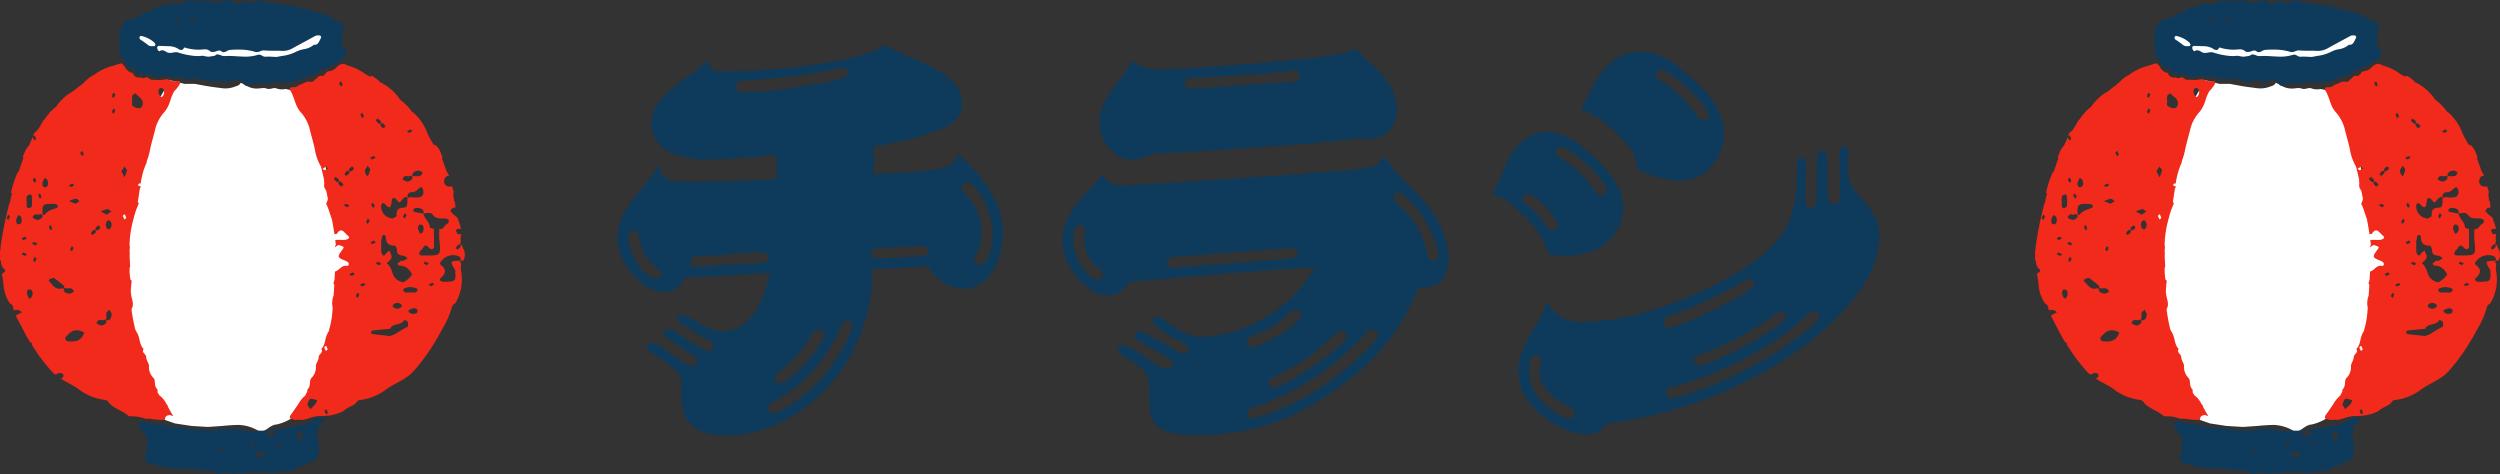 <svg xmlns="http://www.w3.org/2000/svg" width="328" height="62.187"><rect width="100%" height="100%" fill="#333333" stroke="none"/><defs><clipPath id="a"><path data-name="長方形 383" fill="none" d="M0 0h165.557v51.267H0z"/></clipPath><clipPath id="b"><path data-name="長方形 454" fill="none" d="M0 0h61v62.187H0z"/></clipPath></defs><g data-name="グループ 617"><g data-name="グループ 578" transform="translate(81 5.872)" clip-path="url(#a)" fill="#0e3a5b"><path data-name="パス 2698" d="M14.519 3.489C18.8 3.489 31.965 2.533 35.06 0a40.692 40.692 0 004.165 1.969c2.307 1.014 6.022 2.645 6.022 5.684 0 2.7-2.87 3.546-5.009 4.22a43.611 43.611 0 01-6.638 1.464c.056.618.056 1.294.056 1.913 0 .562 0 1.181-.056 1.745 2.307-.169 7.935-.281 9.735-1.013a3 3 0 001.465-1.744c.507.619 1.069 1.181 1.576 1.745 2.307 2.307 4.22 5.233 4.22 8.61 0 3.095-1.52 7.428-5.233 7.428a5.715 5.715 0 01-4.563-2.983c-2.419.169-4.9.281-7.316.393A23.148 23.148 0 0129.77 42.15c-3.489 5.233-9.173 9.116-15.589 9.116-3.264 0-5.8-1.351-5.8-5.008 0-.506.056-.957.056-1.463a2.705 2.705 0 00-.562-1.857 18.631 18.631 0 00-3.433-2.533c-.281-.169-.507-.338-.507-.675a.625.625 0 01.619-.619 3.47 3.47 0 011.744.9c.676.507 2.87 2.139 3.6 2.139a.578.578 0 00.619-.563.936.936 0 00-.562-.788 188.474 188.474 0 00-3.489-2.364.565.565 0 01-.338-.563.614.614 0 01.563-.619 2.265 2.265 0 011.126.507c.732.507 3.377 2.42 4.164 2.42a.676.676 0 00.62-.675c0-.563-.844-.844-1.238-1.069-1.013-.563-1.97-1.238-2.983-1.8-.282-.169-.507-.338-.507-.675A.578.578 0 018.5 35.4a7.08 7.08 0 011.97.957 6.478 6.478 0 003.32 1.238c3.883 0 5.572-4.5 6.191-7.653-3.714.169-7.428.507-11.142.618a3.078 3.078 0 01-2.645 1.914C3.039 32.471 0 28.362 0 25.38c0-2.87 1.97-5.065 3.658-7.091a10.159 10.159 0 001.688-2.476c.675 2.533 2.645 2.139 4.727 2.139q5.4 0 10.8-.338c0-1.012.056-2.082 0-3.151-2.926.281-5.909.562-8.836.562a10.469 10.469 0 01-5.4-1.069 4.267 4.267 0 01-2.195-3.6c0-3.1 3.657-5.346 5.909-6.978a7.316 7.316 0 001.35-1.294c.789 1.633 1.126 1.407 2.814 1.407M1.463 25.38c0 1.913 1.97 5.29 3.658 5.29a.625.625 0 00.619-.619c0-.338-.225-.506-.45-.675-3.263-2.589-1.857-4.952-3.152-4.952-.563 0-.675.507-.675.957m8.892 3.77a16.065 16.065 0 001.631-.112c2.195-.169 4.447-.282 6.641-.394.507 0 1.182-.056 1.182-.732 0-.507-.45-.675-.9-.675-2.251 0-4.5.281-6.7.45-.563 0-1.069.057-1.633.057-.506 0-1.012.113-1.012.732a.712.712 0 00.788.675m6.134-22.9A56 56 0 0025.1 5.29a24.7 24.7 0 004.783-1.013.618.618 0 00.338-.562.7.7 0 00-.732-.676 2 2 0 00-.563.113A81.2 81.2 0 0117.22 4.67c-.619 0-1.688-.056-1.688.789 0 .562.507.787.957.787m12.718 31.008a19.839 19.839 0 01-8.891 9.68.931.931 0 00-.563.732.7.7 0 00.732.675 3.521 3.521 0 001.745-.788 21.987 21.987 0 004.67-3.883c1.069-1.182 3.883-5.346 3.883-6.922a.63.63 0 00-.675-.563c-.563 0-.732.619-.9 1.069m-4 1.238a14.652 14.652 0 01-3.827 4.277c-.338.281-.732.506-.732.957a.684.684 0 00.675.675c1.351 0 5.8-5.065 5.8-6.359a.734.734 0 00-.732-.675c-.675 0-.9.675-1.181 1.126M34.1 28.025c.957 0 5.459-.168 6.191-.338a.712.712 0 00.562-.675c0-.45-.394-.619-.787-.619-1.913 0-3.883.224-5.8.281-.45.056-.957.113-.957.675 0 .451.338.675.788.675m11.086-9.342c0 .507.507.9.789 1.238a6.81 6.81 0 011.8 4.615 6.443 6.443 0 01-.62 2.87 1.423 1.423 0 00-.338.844.676.676 0 00.675.619c1.351 0 1.745-3.039 1.745-4 0-3.433-2.251-6.809-3.433-6.809a.624.624 0 00-.619.618"/><path data-name="パス 2699" d="M65.861 18.459a15.816 15.816 0 001.632-.056c3.1-.169 6.191-.338 9.342-.563 4.952-.394 9.9-.619 14.857-1.069 1.407-.112 7.034-.338 7.935-1.013a9.851 9.851 0 00.956-1.181 23.456 23.456 0 003.264 3.883c2.589 2.532 5.178 5.627 5.178 9.454 0 1.407-.394 2.982-1.745 3.657a5.788 5.788 0 01-2.195.338 27.382 27.382 0 01-9.342 12.212c-5.91 4.67-12.043 7.09-19.641 7.09-1.631 0-3.657 0-5.064-1.013-1.126-.844-1.238-2.026-1.238-3.376v-.958c0-3.04-.394-3.152-3.6-5.121-.281-.169-.506-.338-.506-.675a.65.65 0 01.675-.675c.563 0 4.052 2.363 4.84 2.814a1.779 1.779 0 00.957.338.684.684 0 00.675-.675c0-.394-.281-.619-.619-.788-1.294-.788-2.645-1.52-3.939-2.307a.644.644 0 01.224-1.238 37.438 37.438 0 014.84 2.589 2.246 2.246 0 001.012.394.564.564 0 00.563-.563c0-.562-1.126-1.012-1.576-1.294-.619-.338-3.1-1.745-3.1-2.42a.6.6 0 01.563-.562c.506 0 .957.45 1.294.732 1.351.9 2.87 1.913 4.559 1.913a17.692 17.692 0 0010.411-4 16 16 0 004.39-5.121c-8.1.394-16.151 1.294-24.2 1.857-.675.844-1.576 1.857-2.758 1.857-3.095 0-6.134-4.108-6.134-7.035 0-2.757 1.575-4.839 3.433-6.752a17.453 17.453 0 001.857-2.195 2.466 2.466 0 002.194 1.52m-6.015 7.317c0 2.364 2.026 5.064 3.207 5.064a.651.651 0 00.673-.674c0-.394-.394-.618-.676-.9a4.751 4.751 0 01-1.8-3.715 2.767 2.767 0 01.056-.675c0-.169.056-.338.056-.563a.684.684 0 00-.675-.675c-.9 0-.844 1.463-.844 2.139M70.701 3.264c2.533 0 16.207-1.013 18.8-1.351a49.112 49.112 0 006.247-.9 4.018 4.018 0 00.957-.618 44.05 44.05 0 001.631 1.575c1.97 1.689 3.939 3.771 3.939 6.528a3.777 3.777 0 01-3.6 3.939 4.683 4.683 0 01-1.237-.169C91.754 13 86.014 13.28 80.33 13.731c-3.32.224-6.7.394-10.017.562a7.024 7.024 0 01-2.814.788c-2.363 0-4.276-2.644-4.276-4.839 0-2.307 1.52-4.165 2.87-5.909a20.076 20.076 0 001.463-2.308 5.02 5.02 0 003.145 1.239m2.139 25.943c1.351 0 10.861-.789 12.774-.957 1.407-.169 3.6 0 3.6-.9a.664.664 0 00-.732-.675c-.732 0-1.463.113-2.195.169-3.714.281-7.428.506-11.086.844-1.069.113-3.1-.056-3.1.845a.665.665 0 00.732.675M75.32 5.74c1.181 0 2.364-.113 3.546-.225 2.926-.169 5.909-.394 8.835-.619.619 0 1.857.113 1.857-.788a.757.757 0 00-.789-.732 2.108 2.108 0 00-.618.056c-4 .507-8.048.675-12.1.9-.563 0-1.632-.113-1.632.732 0 .506.507.675.9.675m12.943 29.376a12.278 12.278 0 01-4.727 2.983c-.45.169-.957.338-.957.844a.745.745 0 00.732.732c1.238 0 6.416-2.983 6.416-4.277a.676.676 0 00-.675-.619 1.267 1.267 0 00-.788.338m10.073 2.589a34.491 34.491 0 01-14.969 9.9c-.395.112-.732.338-.732.732a.7.7 0 00.732.675 17.069 17.069 0 003.826-1.3 31.559 31.559 0 007.372-4.389c.9-.732 5.233-4.333 5.233-5.29a.734.734 0 00-.732-.675 1 1 0 00-.732.338m-4.221.281a25.584 25.584 0 01-7.822 5.515c-.393.169-.844.338-.844.845a.676.676 0 00.619.675c1.407 0 9.624-5.572 9.624-6.753a.786.786 0 00-.732-.732 1.263 1.263 0 00-.845.45m8.159-17.213c1.913 1.8 3.489 3.771 3.883 6.416.113.506.224 1.126.844 1.126a.651.651 0 00.675-.676c0-3.095-4.052-8.216-5.178-8.216-.281 0-.675.225-.675.563a1.138 1.138 0 00.45.788"/><path data-name="パス 2700" d="M116.481 15.926c.9-2.251 2.813-4.5 5.459-4.5 2.588 0 5.009 2.082 6.753 3.827 1.576 1.632 3.264 3.658 3.264 6.078a6.229 6.229 0 01-3.377 5.458 9.746 9.746 0 01-4.39.9 12.47 12.47 0 01-2.023-.228 10.563 10.563 0 00-3.095-4.841c-1.182-1.125-2.589-2.813-4.39-2.926a19.3 19.3 0 001.8-3.771m10.129 20.428a30.612 30.612 0 009.285-1.575c5.234-1.632 13-5.065 16.489-9.342 2.195-2.644 2.364-6.19 2.364-9.454 0-.507-.056-1.181.619-1.181.394 0 .562.338.562.675v1.127c0 .957-.056 1.97-.056 2.926 0 .618-.169 1.857.732 1.857.563 0 .675-.507.675-.957.056-1.857.113-3.771.113-5.627v-.113c0-.45.169-.788.675-.788.563 0 .619.507.619.957.056 1.52.056 3.039.113 4.558 0 .676-.056 1.463.844 1.463.675 0 .788-.675.788-1.181 0-1.8-.113-3.6-.113-5.459 0-.394.056-.844.619-.844.507 0 .563.45.563.844s-.056.788-.056 1.182c0 1.97.056 2.87 1.463 4.39 1.464 1.632 2.646 2.87 2.646 5.29 0 7.147-8.217 13.675-13.787 17.052a55.1 55.1 0 01-16.264 6.528c-1.913.45-3.826.732-5.74 1.069a3.2 3.2 0 01-2.42 1.407c-2.588 0-5.628-1.857-7.316-3.714a6.609 6.609 0 01-1.8-4.615c0-2.307 1.182-4.22 2.364-6.134a12.771 12.771 0 001.407-3.095 4.5 4.5 0 004.614 2.757m-7.372-15.42a10.925 10.925 0 012.589 2.757c.225.338.451.62.845.62a.676.676 0 00.675-.62c0-1.013-2.927-4.108-3.939-4.108a.676.676 0 00-.675.619c0 .338.281.507.506.732m.394 22a5.584 5.584 0 002.139 4.276c.732.675 2.139 1.8 3.152 1.8a.684.684 0 00.675-.675.909.909 0 00-.675-.844c-1.913-.9-3.939-2.419-3.939-4.671a4.379 4.379 0 01.113-.9 1.975 1.975 0 00.113-.563.636.636 0 00-.675-.618c-.957 0-.9 1.52-.9 2.195m3.939-28.195a14.421 14.421 0 014.727 4.5c.169.225.338.506.732.506a.734.734 0 00.732-.675c0-1.294-4.727-5.627-5.965-5.627a.64.64 0 00-.675.62c0 .338.226.506.45.675M134.211.9c2.814 0 5.289 2.082 7.2 3.883 1.97 1.857 3.771 3.939 3.771 6.753 0 3.32-2.364 6.3-5.8 6.3a12.25 12.25 0 01-5.621-1.575 4.682 4.682 0 00-1.632-3.546c-1.633-1.745-3.32-3.433-5.684-4.108 1.52-3.376 3.433-7.709 7.766-7.709m2.082 3.1a.566.566 0 00.338.563 15.108 15.108 0 015.008 4.783 1.024 1.024 0 00.844.563.7.7 0 00.675-.731c0-1.182-5.008-5.853-6.191-5.853a.684.684 0 00-.675.675m1.689 33.144c1.351 0 11.143-4.671 11.143-5.684a.7.7 0 00-.676-.732 1.414 1.414 0 00-.787.338 51.614 51.614 0 01-9.624 4.5c-.394.169-.844.338-.844.844a.725.725 0 00.788.732m.226 9.229a19.05 19.05 0 004.221-1.238 52.292 52.292 0 009.4-4.67c.9-.563 5.852-3.883 5.852-4.727a.745.745 0 00-.732-.732 1.116 1.116 0 00-.732.338 29.73 29.73 0 01-5.852 4.446 46.594 46.594 0 01-11.65 5.064c-.506.113-1.182.226-1.182.844a.685.685 0 00.676.675m3.714-4.277c1.576 0 11.368-5.177 11.368-6.415a.676.676 0 00-.675-.619c-.338 0-.62.281-.9.45a37.63 37.63 0 01-9.735 5.177c-.338.113-.788.281-.788.732a.737.737 0 00.732.675"/></g></g><g data-name="グループ 798"><g data-name="グループ 722" transform="translate(267)" clip-path="url(#b)"><path data-name="パス 3380" d="M24.207 11.006h1.369s.653.123 1.305.243 1.436.22 2.088.3a3.484 3.484 0 001.893-.2c1.169-.312.176-.811 1.459-.1s2.023.135 2.6.356.91-.2 1.4.012a2.129 2.129 0 001.138.055l2.257.467 3.079 8.008-.247.776 1.236 6.519L46.2 29.9l.457 4.438-1.715 2.126-1.158 8.34-2.172 5.009-2.652 4.563a6.511 6.511 0 01-2.64 1.311c-1.081.065-1.533 1.238-2.449.815a5.486 5.486 0 00-2.5-.75c-.963 0-2.2.131-2.2.131l-1.893.131-2.154-.131-2.154-.326-1.327-.459-2.911-2.1-3.087-9.195-.5-11.831.98-6.057 2.927-9.118 1.99-4.093 1.287-2.179z" fill="#fff"/><path data-name="パス 3381" d="M60.543 35.873a2.763 2.763 0 01-.027-1.246c-.033-.042-.065-.087-.1-.129a.3.3 0 010-.293c.052-.052.2-.012.3-.013l.043.052a1.677 1.677 0 00.235-.846 1.56 1.56 0 00-.184-.733 3.532 3.532 0 01-.231-.527.245.245 0 01-.169-.038c-.052-.052-.012-.2-.013-.3.025-.019.052-.043.079-.067a2.5 2.5 0 01.008-.9c.007-.037.011-.074.016-.112a2.351 2.351 0 01-.408-.021c-.114-.018-.212-.279-.267-.444-.015-.046.147-.216.233-.22.139-.007.279-.011.419-.013a3.7 3.7 0 00-.156-.587c-.1-.29-.209-.58-.3-.876a6.061 6.061 0 01-.941-.86c.112-.156.2-.4.328-.429a2.139 2.139 0 01.339-.036c0-.066-.006-.133-.006-.2a1.788 1.788 0 00-.176-.777q-.064-.429-.111-.86c.083-.033.1-.177.073-.261a9.05 9.05 0 01-.2-.664c-.111 0-.223.01-.334 0a.668.668 0 01-.7-.858c.075-.327.247-.569.619-.539a3.509 3.509 0 00-.189-.389.532.532 0 00-.093-.113l-.641-1.788a.455.455 0 00.018-.323c-.059-.119-.112-.246-.164-.37a2.486 2.486 0 00-.6-.971.428.428 0 00-.174-.081c-.019-.006-.039-.011-.057-.018l-.117-.045a15.418 15.418 0 01-.8-1.445 6.686 6.686 0 00-1.835-2.743.338.338 0 00-.172-.072 6.457 6.457 0 00-1.576-1.625 6.684 6.684 0 00-2.442-2.213.274.274 0 00-.118-.03l-.068-.065a4.558 4.558 0 00-.981-.777.353.353 0 00-.166-.049.2.2 0 00-.187.124 2.844 2.844 0 00-.377-.243.369.369 0 00-.138-.046 6.806 6.806 0 00-2.448-1.206 1.433 1.433 0 00-.354-.172.812.812 0 00-.438-.005 1.274 1.274 0 00-.58.385.955.955 0 00-.1.087 1.351 1.351 0 01-.651.4 3.2 3.2 0 00-.61.159.837.837 0 00-.1.181c-.033.029-.064.061-.094.088a2.325 2.325 0 00-.277.274 1.663 1.663 0 00-.32-.04.491.491 0 00-.459.312.951.951 0 00-.356.283c-.108.133-.16.186-.338.185-.082 0-.164-.006-.246-.009h-.1c-.094 0-.188 0-.282-.008a.448.448 0 00-.114.06l-.014.019a2.024 2.024 0 00-.125.041 4.654 4.654 0 00-.588.281.492.492 0 00-.152.022.247.247 0 00-.161.142 1.255 1.255 0 01-.774.172.263.263 0 00-.307.2c-.086.035-.067.083-.009.165l.014.021a.225.225 0 00.054.082c.548.854.589 1.93 1.294 2.746a5.325 5.325 0 011.2 2.142c.222.954.523 1.89.719 2.851a6.368 6.368 0 00.78 2.179c.163.594.3 1.2.426 1.8-.021.125.037.317.014.413a1.713 1.713 0 00.01.527 2.561 2.561 0 00.257.46l.052.261.162.8a2.174 2.174 0 01-.232.623c.332.654.493 1.369.757 2.039.063.338.124.676.182 1.015.053.313.1.628.149.942l.3-.012c.63-1 .985-.155 1.437.2.25.2.265.328-.043.482a.782.782 0 01-.3.089c-.429.02-.865-.014-1.287.017.028.223.056.446.08.669a.3.3 0 00-.107.279c.114-.084.228-.165.34-.245s.424.028.617.113c.293.129.163.238-.02.491-.686.949-.654.979.515 1.457a.938.938 0 01.267.183c.169.155.074.5-.15.452-.73-.155-1.015.626-1.577.735l-.049 1a2.654 2.654 0 01-.131.45.273.273 0 00.092.274q-.04.709-.087 1.418a2.775 2.775 0 00-.122 1.616l-.04.486a11.108 11.108 0 01-.423 2.366.212.212 0 000 .116c-.074.132-.149.263-.221.4-.348.649-.247 1.477-.817 2.04.317.483-.319.671-.329 1.024-.013.459-.36.854-.377 1.184a1.984 1.984 0 01-.568 1.578c-.349.333-.047 1.046-.5 1.48a.428.428 0 00-.055.33 4.21 4.21 0 00-.28.518 3.942 3.942 0 00-.95 1.194.15.15 0 00-.018.019l-.034.048-.022.029a.229.229 0 00-.025.038l-.689.99c-.123.177-.308.366-.27.6a.361.361 0 00.015.056 2.524 2.524 0 00.746.229 7.533 7.533 0 01.908-.018 5.622 5.622 0 00.833-.209 5.281 5.281 0 011.028-.266c.417-.047.829 0 1.25-.062a5.6 5.6 0 002.137-.562 6.554 6.554 0 01.915-.6c.232-.1.448-.23.666-.352a2.462 2.462 0 00.325-.374.58.58 0 01.428-.183 6.939 6.939 0 003.163-1.233c1.245-.967 2.849-1.4 3.891-2.643a23.163 23.163 0 001.554-1.942 29.458 29.458 0 002.092-3.418 11.45 11.45 0 001.31-2.966c.058-.335.361-.36.509-.594a6.12 6.12 0 00.74-3.8m-17.981-13.55c-.057.013-.151-.139-.229-.216a2.16 2.16 0 01.465-.219c.057-.013.152.139.229.216a2.17 2.17 0 01-.465.219m-1.154 30.641a4.567 4.567 0 01-.463.477l-.235.236-.4-.6c.116-.231.192-.642.41-.741s.59.1.893.162a2.172 2.172 0 01-.2.467m1.354-7.619a2.17 2.17 0 01.219.465c.013.057-.139.152-.216.229a2.143 2.143 0 01-.219-.465c-.013-.057.139-.152.216-.229m.032 9.02a2.171 2.171 0 01-.219-.465c-.013-.057.139-.152.216-.229a2.159 2.159 0 01.219.465c.013.057-.139.152-.216.229m3.007-32.235c.136-.107.343-.335.4-.3.419.243.134.442-.093.6a.3.3 0 01-.293 0c-.052-.051-.012-.195-.012-.3m-1.081-11.482a2.193 2.193 0 01.219.465c.013.057-.139.152-.216.229l-.248-.446.246-.248m-.6 13.176a2.536 2.536 0 01-.336-.394c.08-.081.193-.229.219-.215a1.4 1.4 0 01.41.314.208.208 0 01-.293.295m.914.4c-.243.418-.442.134-.6-.093a.3.3 0 010-.293c.051-.052.2-.012.3-.012.107.136.335.343.3.4m.541 2.967l-.448-.245c.076-.077.17-.23.227-.218a2.165 2.165 0 01.467.215l-.246.248m.222-4.455a2.512 2.512 0 01-.394.336c-.081-.08-.229-.193-.215-.219a1.393 1.393 0 01.314-.41.208.208 0 01.295.293m.284 13.443c-.057.013-.151-.139-.229-.216l.446-.248.248.246a2.16 2.16 0 01-.465.219m1.43-21.383l.248.446-.246.248a2.159 2.159 0 01-.218-.465c-.013-.057.139-.152.216-.229m-.607 24.285l-.248-.246.245-.448c.077.076.23.17.218.227a2.182 2.182 0 01-.215.467m.569-1.52c-.057.013-.152-.139-.229-.216a2.158 2.158 0 01.465-.218c.057-.013.151.139.229.216a2.159 2.159 0 01-.465.219m.783-8.2c-.078-.077-.23-.17-.218-.227a2.172 2.172 0 01.215-.466l.248.246-.245.448m-.022-6.244a.825.825 0 01-.319-.909l.314-.478c.116.175.342.362.325.522a3.529 3.529 0 01-.32.865m11.87 8.986a.208.208 0 01.294.293 2.5 2.5 0 01-.394.336c-.081-.08-.228-.193-.215-.219a1.4 1.4 0 01.314-.41m-4.893-4.15c-.293-.079-.6-.111-.892-.188-.053-.014-.076-.143-.113-.219.075-.3.637-.386 1.114-.151a.467.467 0 01.209.232c.123.317.011.414-.318.326m-.124-2.1a4.192 4.192 0 01-1.007.021c-.168-.162-.719.339-.614-.323a.6.6 0 01.473-.349c.508.04.767-.281 1.1-.557.272-.225.472.013.5.47a.643.643 0 01-.448.739m-2.952 10.86c-.841-.52-.6-1.684-1.409-2.178.222-.254.563-.479.633-.77.062-.264-.171-.6-.273-.9a2.2 2.2 0 00-.478.413c-.2.3-.337.322-.5 0a.8.8 0 01-.1-.3c-.014-.345-.007-.691-.009-1.286.015-.082.06-.41.14-.729.019-.076.172-.188.23-.171.1.029.24.149.239.229-.015.823.357 1.21 1.194 1.2.092 0 .269.358.267.548-.007.62.342.732.857.76.188.01.367.213.549.328a4.98 4.98 0 01-.55.341c-.094.044-.251-.033-.337.018a3.513 3.513 0 00-.461.377c.082.081.162.232.245.233a1.691 1.691 0 011.424.74c.107.148.29.421.247.47a3.861 3.861 0 01-.991.918c-.259.138-.6-.04-.917-.238m.537 3.512a.759.759 0 01-1.146-.009c.005-.079-.019-.18.021-.233a.749.749 0 011.141.012.26.26 0 01-.015.23m-2.676-5.671c-.077.077-.17.23-.227.218a2.173 2.173 0 01-.467-.215l.246-.248.448.245m2.853-6.154l.245-.448c.078.077.23.17.218.227a2.149 2.149 0 01-.215.467l-.248-.246m1.274-5.62a.834.834 0 011.09-.32c.091.028.231.195.219.213-.1.149-.209.37-.349.4a4.2 4.2 0 01-.965.008.618.618 0 010-.3m-.274-5.832l.248.246a2.159 2.159 0 01-.465.218c-.057.013-.152-.139-.229-.216l.446-.248m-.381 6.159c.221.068.73-.338.631.3-.022.146-.288.269-.461.368-.082.046-.211.009-.319.009-.176-.1-.511-.216-.5-.282a.475.475 0 01.65-.4m-2.1 3.371c.062-.746.43-.6.762-.165.206.272.311.3.494.038a1.428 1.428 0 01.48-.469c.318-.157.386-.019.35.328-.045.435.082 1.006-.524 1.024-.782.024-.935.386-.9 1.054.007.112-.319.242-.492.364a1.6 1.6 0 01-1.537-1.745c.08-.284.322-.339.464-.179.479.539.818.735.9-.25m-1.124-10.311c.107.136.335.343.3.4-.243.418-.441.134-.6-.094a.3.3 0 010-.293c.051-.052.2-.012.3-.013m-.729-.615a1.405 1.405 0 01.41.314.208.208 0 01-.293.295 2.512 2.512 0 01-.336-.394c.08-.081.193-.229.219-.215m-.487 4.912c.057-.013.152.139.229.216a2.16 2.16 0 01-.465.219c-.057.013-.152-.139-.229-.216a2.158 2.158 0 01.465-.218m.151 6.561l-.246.247a2.177 2.177 0 01-.219-.465c-.013-.057.139-.151.216-.229l.248.446m-.131 4.51l.247.246a2.158 2.158 0 01-.465.218c-.057.013-.151-.139-.229-.216l.446-.248m4.433 11.323c-1.062.447-1.957 1.437-2.766 1.158-.955-.1-1.391-.138-1.823-.205a.332.332 0 01-.224-.229.328.328 0 01.222-.231c.759-.087 1.521-.15 2.282-.221.352-.825 1.516-.374 1.874-1.191.152.091.388.15.436.279.072.2.082.6 0 .64m1.27-1.969c-.1.376-.864.37-1.123.024-.04-.054-.046-.209-.018-.225.181-.1.375-.169.559-.246.345-.032.685.056.582.447m0-2.762c-.225.371-.6.189-.915.236-.315-.045-.689.14-.917-.23a.249.249 0 010-.23 1.824 1.824 0 011.831-.007.248.248 0 010 .23m.545-8.659c.375.1.37.864.023 1.124-.053.04-.209.046-.224.018-.1-.181-.169-.375-.246-.559-.032-.345.056-.685.447-.582m.709 5.316l-.448-.245c.077-.078.17-.23.227-.218a2.158 2.158 0 01.467.215l-.246.248m.484 2.743c-.057.013-.152-.139-.229-.216a2.161 2.161 0 01.465-.219c.057-.013.151.14.229.216a2.167 2.167 0 01-.465.219m-.56-4.031a5.226 5.226 0 01-.692-.008c-.093-.013-.253-.159-.241-.209.042-.173.106-.417.235-.477.313-.147.385-.98.968-.384.253.259.482.433.73.027.051-.084.006-.226.006-.342q0-1.04-.007-2.08c-.184-.067-.525-.129-.527-.2-.026-.756-.758-1.171-.868-1.873.417.081.935-.23 1.247.218.4.569.947.459 1.495.476.2.006.5.07.568.2.2.378-.239.492-.418.7-.206.235-.381.584-.8.48 0 .462-.034.928.012 1.386.21 2.088.219 2.087-1.7 2.09m3.465 1.391c.09.191.235.357.321.549.042.1 0 .225.01.338.09.992-.076 1.176-1.07 1.166a2.036 2.036 0 01-.671-.012c-.282-.1-.346-.327-.186-.464.6-.516.841-1.062.115-1.647-.258-.208-.263-.284-.084-.5a1.949 1.949 0 012.341-.723.454.454 0 01.234.239c.132.334 0 .342-.332.361-.958.053-.961.094-.677.691" fill="#f12a1b"/><path data-name="パス 3382" d="M23.082 11.732a.746.746 0 00.088-.095.355.355 0 00.046-.084 2.142 2.142 0 00.371-.535.314.314 0 00.017-.278.234.234 0 00-.32-.092l-.013.007h-.032a1.688 1.688 0 01-.909-.136 4.64 4.64 0 00-.363-.106.17.17 0 00-.058-.041.41.41 0 01-.141.039c-.255.022-.51.074-.764.088s-.512-.031-.768-.025a1.294 1.294 0 01-.495-.045 1.493 1.493 0 01-.321-.238l-.045-.013-.017-.024a.2.2 0 00-.025-.011c-.16-.051-.472.207-.758.074a.569.569 0 01-.125-.078.769.769 0 01-.379.036.852.852 0 01-.646-.6 1.2 1.2 0 01-.706-.344c-.016-.016-.029-.033-.045-.05a.8.8 0 01-.228-.3 1.894 1.894 0 00-.51-.576c-.156.032-.31.072-.463.116a6.1 6.1 0 00-.618.22l-.052.011a.242.242 0 00-.056.007 6.822 6.822 0 00-2.48 1.216.375.375 0 00-.138.046 4.563 4.563 0 00-.979.775c-.112.107-.227.218-.345.321a.4.4 0 00-.046.046q-.578.41-1.118.871a6.635 6.635 0 00-2.3 2.092q-.151.107-.294.222A7.6 7.6 0 006 15.439a1.577 1.577 0 01-.352.4c-.174.324-.336.654-.539.961a3.562 3.562 0 01-.611.662c-.021.02-.034.019-.041.013l-.035.089a1.015 1.015 0 01-.018.124 1.373 1.373 0 01-.1.267l.212-.214a2.162 2.162 0 01.219.465c.013.057-.139.151-.216.229l-.238-.427-.481 1.1a2.484 2.484 0 00-.6.971c-.052.123-.1.25-.164.369a.467.467 0 00.02.331v.005q-.313.858-.6 1.724a.64.64 0 00-.183.184 14.3 14.3 0 00-.8 2.446c-.032.091-.006.251.1.266l-.24.908c.032.038.063.078.093.107-.047.024-.094.05-.141.076a45.529 45.529 0 00-1.139 5.423c-.045.334-.093.674-.118 1.015L0 32.981v1.057a.774.774 0 01.081.187l.041.021v.161a1.248 1.248 0 00.377.845c.415.334.012.469-.249.664.055.379.121.757.189 1.131a5.19 5.19 0 00.761 2.622c.147.234.45.259.509.594a4.061 4.061 0 00.114.475.573.573 0 01.177-.077 1.314 1.314 0 01.619.1c.094.03.161.149.24.228l-.778.4-.023-.015c.28.634.654 1.231.957 1.851a18.369 18.369 0 00.969 1.714l.048-.013c.057-.013.152.139.229.216l-.109.061c.312.485.635.963.955 1.44a23.231 23.231 0 001.554 1.942 4.544 4.544 0 00.58.571c.159-.078.325-.141.483-.208.344-.032.684.056.581.447a.413.413 0 01-.359.268c.853.539 1.8.942 2.6 1.565a6.941 6.941 0 003.163 1.233.581.581 0 01.428.183c.636.913 1.759 1.143 2.571 1.807a.724.724 0 00.558.169 4.9 4.9 0 011.808.328h.148l.105-.007.059-.006h.019l.1-.017a12.377 12.377 0 002.13.183c0-.445.208-.621.677-.65l.421.156q-.373-.629-.715-1.275a.157.157 0 00-.041-.145 3.141 3.141 0 01-.118-.16l-.019-.035a.188.188 0 00-.039-.051 2.91 2.91 0 00-.894-1.074q-.126-.2-.241-.415c.018-.17.029-.332-.047-.4-.456-.434-.154-1.147-.5-1.48a1.985 1.985 0 01-.568-1.577c-.017-.331-.364-.726-.377-1.185-.01-.353-.646-.541-.329-1.024-.57-.564-.469-1.391-.817-2.04-.087-.162-.18-.322-.269-.482a21.736 21.736 0 01-.46-2.354c-.016-.119-.029-.238-.043-.357.435-.721-.066-1.416-.072-2.124a.116.116 0 00-.029-.08 12.569 12.569 0 01.111-1.367.283.283 0 00-.162-.307 8.074 8.074 0 01-.095-1.577.25.25 0 00.064-.188c-.025-.464-.05-.928-.066-1.393a1.7 1.7 0 00-.007-.533v-.085c0-.223.094-.522 0-.679v-.163a13.2 13.2 0 01.369-2.764c.095-.391.2-.78.305-1.168a9.857 9.857 0 01.535-1.412 4.042 4.042 0 01-.129-.275c.105-.548.182-1.1.262-1.653a1.5 1.5 0 00.105-.213.4.4 0 00.02-.09 3.14 3.14 0 01-.4-.2l.246-.248.149.082v-.08a9.583 9.583 0 01.761-2.675.255.255 0 00.019-.185 8.05 8.05 0 00.44-1.525c.2-.962.5-1.9.719-2.851a5.33 5.33 0 011.2-2.142 4.031 4.031 0 00.709-1.374.19.19 0 00.062-.136c0-.022 0-.044.007-.065a5.4 5.4 0 01.5-1.146c.016-.019.031-.038.048-.056s.06-.059.092-.087a.136.136 0 00.053-.041l.016-.023m-22 17.121c-.078-.077-.23-.17-.218-.227a2.147 2.147 0 01.215-.466l.247.246-.245.448m9.68-9.054a2.185 2.185 0 01.219.465c.013.057-.139.152-.216.229l-.248-.446.246-.248m-.323 6.592l-.525.349-.863-.344a3.5 3.5 0 01.863-.326c.161-.018.349.206.525.321m-.8 6.128a2.182 2.182 0 01-.215.467l-.247-.246.245-.448c.078.077.23.17.218.227m-.156-8.451l.248.246a2.177 2.177 0 01-.465.219c-.057.013-.152-.139-.229-.216l.446-.248m-3.914-.1c.076-.185.146-.38.242-.561.015-.028.171-.024.224.016.349.257.36 1.022-.015 1.124-.39.106-.481-.234-.452-.579m-.343 1.408a2.151 2.151 0 01.219.465c.013.057-.139.152-.216.229a2.159 2.159 0 01-.218-.465c-.013-.057.139-.151.216-.229m-.7-2.079a2.179 2.179 0 01.219.465c.013.057-.139.151-.216.229l-.248-.446.246-.248m-1.015 2.467c.048-.13.275-.215.439-.267.049-.016.22.14.225.224a8.426 8.426 0 01-.005 1.351c-.011.107-.274.21-.437.262-.049.016-.211-.136-.225-.226a4.5 4.5 0 01-.013-.675 2 2 0 01.017-.669m-.943 3.645c-.39.106-.481-.234-.452-.579.076-.184.146-.38.242-.561.015-.029.171-.024.225.016.349.257.36 1.022-.015 1.124m.714 1.647c.057-.013.151.139.229.216l-.446.248-.247-.246a2.16 2.16 0 01.465-.219m.008 2.517a2.17 2.17 0 01-.466-.215l.246-.248.448.245c-.077.078-.17.23-.227.218m.716 5.546c-.053.04-.209.046-.224.018-.1-.181-.169-.376-.246-.56-.032-.344.056-.685.447-.582.376.1.37.864.023 1.124m.554-4.727c-.077-.077-.23-.17-.218-.227a2.165 2.165 0 01.215-.467l.248.246-.245.448m.092-2.182l-.448-.245c.077-.078.17-.23.227-.218a2.172 2.172 0 01.466.215l-.246.247m.907-3.746c-.022.145-.288.269-.461.368-.082.046-.211.008-.319.009-.176-.1-.511-.216-.5-.282a.475.475 0 01.65-.4c.221.068.73-.338.631.3m.323-.341c-.177.228-.316.019-.323-.308-.02-.908.1-1.058 1.168-1.063a3.982 3.982 0 01.609.038c.089.018.18.133.227.226a.233.233 0 01-.058.221c-.553.267-1.191.328-1.623.886m.96 1.87c.013.057-.139.151-.216.229a2.185 2.185 0 01-.219-.465c-.013-.057.139-.152.216-.229a2.187 2.187 0 01.219.465m1.2 7.859c-.875.22-1.159-.57-1.664-.976-.019-.015.061-.154.1-.236.206-.059.484-.231.6-.155a11.3 11.3 0 011.3 1.027.326.326 0 010 .323c-.058.058-.223-.009-.331.018m.35.316c-.123-.317-.007-.429.316-.322a2 2 0 01.64.014c.149.052.246.253.366.388a1.76 1.76 0 01-.53.276 1.3 1.3 0 01-.586-.126.425.425 0 01-.21-.229m2.442 5.914c-.479.827-1.277.755-2.051.683-.1-.009-.287-.372-.247-.423.489-.619 1.014-1.209 1.992-.932l.526.2c-.073.159-.134.323-.22.474m3.235-16.638c.161-.018.349.206.525.321l-.607.4-.781-.4a3.5 3.5 0 01.863-.326m-1.151 2.152c.419.243.134.442-.094.6-.068.049-.2.008-.3.008v-.309c.136-.107.343-.335.4-.3m-.405.915a2.48 2.48 0 01-.394.336c-.08-.08-.228-.193-.215-.219a1.405 1.405 0 01.314-.41.208.208 0 01.294.293m1.418 11.807c-.022.145-.288.269-.461.368-.082.046-.211.008-.319.009-.176-.1-.511-.216-.5-.282a.475.475 0 01.65-.4c.221.068.73-.338.631.3m.569-.536a.423.423 0 01-.229.21c-.317.123-.428.007-.322-.316a2.015 2.015 0 01.014-.64c.053-.149.253-.246.388-.367a1.765 1.765 0 01.274.528 1.293 1.293 0 01-.126.586m-.127-11.707c-.053.04-.154.016-.233.023a.76.76 0 01-.018-1.146.26.26 0 01.23-.017.749.749 0 01.02 1.14m.517-15.134l-.248-.246.245-.448c.078.077.23.17.218.227a2.192 2.192 0 01-.215.467m-.006-2.082c-.077-.077-.23-.17-.218-.227a2.165 2.165 0 01.215-.467l.248.246-.245.448m1.444 15.952a2.17 2.17 0 01-.219-.465c-.013-.057.14-.152.216-.229a2.168 2.168 0 01.219.465c.013.057-.139.152-.216.229m-.02-5.55l-.4-.778.4-.61c.116.175.342.362.325.523a3.5 3.5 0 01-.32.865m1.887-9.051a1.4 1.4 0 01-.851-.332c-.109-.09-.02-.423-.021-.646h-.01a2.044 2.044 0 01.016-.666c.05-.139.272-.217.417-.322.287.451.944.6.968 1.284.014.415-.183.67-.518.682m3.055-1.505c-.053.04-.209.046-.224.018-.1-.181-.169-.376-.246-.56-.032-.345.056-.685.447-.582.375.1.37.864.023 1.123" fill="#f12a1b"/><path data-name="パス 3383" d="M42.473 55.113a.491.491 0 00-.409-.379h-.024a1.887 1.887 0 00-.67.254 1.526 1.526 0 01-.5.207l-.106.025h-.008l-.027.017a2.073 2.073 0 00-.294.265 1.323 1.323 0 01-.366.3.6.6 0 01-.09-.046 1.165 1.165 0 01-.459.028 7.141 7.141 0 01-.935.221c-1.018.173-2.06.323-3.086.438a11.817 11.817 0 01-1.625.059 3.748 3.748 0 01-2.02-.036c-.2-.039-.409-.089-.614-.138-.5 0-.995-.067-1.5-.109-.4.058-.8.163-1.2.22a18.568 18.568 0 01-4.215-.275 20.937 20.937 0 01-3.931-.554.377.377 0 01-.052-.02 4.415 4.415 0 01-1.082-.159.317.317 0 00-.113-.062l-.338-.1a.245.245 0 00-.305.176.721.721 0 00-.3.379.339.339 0 00.043.294.2.2 0 00.167.1.176.176 0 00.043-.005.571.571 0 01.14-.018.619.619 0 01.215.041.234.234 0 00-.143.084.279.279 0 00.025.383l.624.68-.02 1.2a4.435 4.435 0 01-.1 1.045l-.2.136a.275.275 0 00.1.491.317.317 0 01.07.034.266.266 0 00.105.383 3.3 3.3 0 001.123.247.656.656 0 00.074 0h.063a.7.7 0 00.546.3 3.828 3.828 0 01.775.119 3.843 3.843 0 00.847.124h.134a5.79 5.79 0 01.4-.013c.381 0 .734.033 1.11.068s.76.071 1.176.071h.083a1.677 1.677 0 01.44.064 2.921 2.921 0 00.785.1c.156 0 .326-.008.52-.025h.013a1.348 1.348 0 01.21.032c.052.01.1.02.152.028a.951.951 0 01.709.36l.033.049.3-.006.023-.012a1.745 1.745 0 01.817-.225 1.631 1.631 0 01.582.114 1.789 1.789 0 01.269.039 1.075 1.075 0 00.343 0c.051-.007.1-.014.153-.019s.108 0 .16-.006a.515.515 0 00.052-.011c.06-.13.1-.147.1-.149s.039.015.1.12a.382.382 0 01.1.038.2.2 0 00.133.013 2.323 2.323 0 01.311-.036.783.783 0 00.313-.01c.01-.053.039-.114.088-.115h.136a.05.05 0 01.031 0c.935-.023 1.881-.041 2.814-.051.049 0 .08.06.092.112l.02.086.793-.015.027-.067a.232.232 0 01.249-.174 1.374 1.374 0 01.16.013 1.5 1.5 0 00.178.014h.047c.128-.009.256-.015.385-.021a4.266 4.266 0 001.389-.223.987.987 0 00.329-.24c.107-.1.192-.187.32-.187h.044a1.747 1.747 0 001.141-.488 1.454 1.454 0 00.877-.367.786.786 0 00.1-.124c.557-.41.384-1.21.336-1.8l-.094-1.158a1.986 1.986 0 01.068-1 .262.262 0 00-.091-.335 1.293 1.293 0 01.51-.373.758.758 0 01.072-.024.862.862 0 00.119-.042l.031-.014.017-.029a1.147 1.147 0 00.083-.168l.01-.023v-.026a.431.431 0 00-.01-.074m-13.535 4.17a2.168 2.168 0 01-.219-.465c-.013-.057.14-.152.216-.229a2.154 2.154 0 01.219.465c.013.057-.139.152-.216.229m4.16-.709l-.248-.246.245-.448c.078.077.23.17.218.227a2.189 2.189 0 01-.215.466m1.21 1.37a.717.717 0 01-.869-.419 3.557 3.557 0 01.87-.239c.172-.006.351.208.527.323a1.792 1.792 0 01-.528.335m1.195-2.767c-.185-.076-.38-.146-.561-.242-.028-.015-.024-.171.016-.224.257-.349 1.022-.36 1.124.015s-.234.481-.579.451m1.064 1.385l-.247-.246.245-.448c.077.077.23.17.218.227a2.149 2.149 0 01-.215.467m2.9-.836c-.053.04-.154.017-.233.022a.759.759 0 01-.017-1.146.26.26 0 01.23-.017.749.749 0 01.02 1.141" fill="#0e3a5c"/><path data-name="パス 3384" d="M43.663 2.406l-.71-.343-.636-.318-.453.024-.9-.408.046.032-.087-.034a1.738 1.738 0 00-.99-.107q-.272-.086-.545-.165A1.572 1.572 0 0038.08.76a15.147 15.147 0 00-1.332-.217q-.43-.049-.864-.074a1.735 1.735 0 01-.2-.12l-.04-.022-.04.007a.965.965 0 01-.141.01 2.236 2.236 0 01-.644-.135 2.326 2.326 0 00-.683-.141.989.989 0 00-.388.075 2.263 2.263 0 01-.88.189 2.161 2.161 0 01-.825-.171.191.191 0 00-.073-.014.444.444 0 00-.249.1.973.973 0 01-.6.249.951.951 0 01-.667-.334l-.019-.023A.348.348 0 0030.182 0a.317.317 0 00-.134.032 2.377 2.377 0 01-.755.168 2.994 2.994 0 00-.706.141 1.358 1.358 0 00-.813 0l-.02-.011a.483.483 0 01-.1-.078.522.522 0 00-.449-.216 1.6 1.6 0 00-.249.024 8.214 8.214 0 01-1.276.1c-.251 0-.508-.011-.763-.032-.051 0-.1-.012-.146-.019a1.308 1.308 0 00-.209-.022.572.572 0 00-.341.108 1.941 1.941 0 01-1.158.316c-.072 0-.145 0-.218-.006h-.091a2.343 2.343 0 00-.277.018.483.483 0 00-.216-.05 1.046 1.046 0 00-.388.1 8.494 8.494 0 01-1.764.5l-.044.008-.026.037a.724.724 0 00-.138.386.674.674 0 00.022.19.365.365 0 00-.2-.169.963.963 0 00-.242-.025h-.29a.473.473 0 01-.06 0c-.034 0 .077.069.047.069-.258 0-.31.063-.379.224l-.241.173c-.02.006-.308.2-.328.207l-.586.227-1.077.2-.487.694.035.008-.041.025a.257.257 0 00-.08.24c-.429.366-.368 1.343-.313 2.208a4.022 4.022 0 01-.005 1.054.287.287 0 00.034.257.375.375 0 00.185.134.325.325 0 00.041.188l.009.016v.035l.007.053a.171.171 0 00.139.166 2.892 2.892 0 00.392.473 1.192 1.192 0 00.4.61.5.5 0 01.079.078.383.383 0 00.286.167.4.4 0 00.22-.076.3.3 0 01.151-.063c.05 0 .094.088.131.263.072.341.12.567.332.567a.329.329 0 00.094-.015l.033-.01.021-.027a.284.284 0 00.018-.028.272.272 0 01.18-.072h.029l.093-.054a.361.361 0 00.087-.081l.018-.02.006.009a.172.172 0 010 .117l-.043.1.046.051a1.943 1.943 0 00.225.219.74.74 0 00.073.044l.092.049.057-.043a1.123 1.123 0 01.7-.2h.09l.041.08.015-.008a.623.623 0 00.526.3.206.206 0 00.078-.013 1.853 1.853 0 01.716-.134 5.049 5.049 0 01.888.108 5.167 5.167 0 00.915.11c.054 0 .108 0 .163-.005s.1 0 .146 0a4.836 4.836 0 01.861.106 4.721 4.721 0 00.845.1 1.835 1.835 0 00.34-.029 1.759 1.759 0 01.327-.029 3.636 3.636 0 01.9.152 3.7 3.7 0 00.922.154h.039a.316.316 0 01.1.056.541.541 0 00.18.094.745.745 0 00.176.021.868.868 0 00.586-.247 2.411 2.411 0 00.467.057 3.289 3.289 0 00.448-.02.693.693 0 00.491.235.754.754 0 00.537-.27c.092-.1.14-.114.2-.114a.522.522 0 01.17.038 1.9 1.9 0 00.391.084c.318.045.569.08.669.469a.284.284 0 00.29.209.438.438 0 00.281-.108.645.645 0 01.432-.147 1.218 1.218 0 01.263.032.848.848 0 00.183.019 1.689 1.689 0 00.453-.081 1.468 1.468 0 01.384-.072.561.561 0 01.186.03 1.7 1.7 0 00.556.08h.092a1.582 1.582 0 00.258-.064 2.057 2.057 0 01.671-.163c.631-.007 1.269.062 1.9.02a7.223 7.223 0 002.217-.692c.415-.172.932-.263 1.349-.475a2.09 2.09 0 00.388-.363.94.94 0 00.047-.063c.027-.038.076-.108.1-.108a.07.07 0 01.035.015l.056.038.059-.034a.515.515 0 01.13-.055.544.544 0 01.139-.016c.044 0 .088 0 .141.008h.045l.034-.029a.73.73 0 01.154-.09A8.609 8.609 0 0045.167 7.5a1 1 0 00.246-.922.508.508 0 00-.353-.4c-.182-.047-.281-.093-.3-.14s.031-.2.089-.337a1.839 1.839 0 00.072-.856l-.008-.122a1.459 1.459 0 00-.049-.267c-.055-.22-.094-.379.136-.549a.4.4 0 00.159-.272.745.745 0 00-.161-.526.992.992 0 00-.664-.286zm-20.474.7c-.077-.077-.23-.17-.218-.227a2.165 2.165 0 01.215-.467l.248.246-.245.448M25.27 3.1c-.078-.077-.23-.17-.218-.227a2.154 2.154 0 01.215-.466l.248.246-.245.448" fill="#0e3a5c"/><path data-name="パス 3385" d="M42.105 4.776a.234.234 0 00-.219-.126h-.031l-.118-.006a.707.707 0 00-.37.071c-.427.234-.856.465-1.289.7l-.012.006c-.549.3-1.117.6-1.674.911a2.5 2.5 0 01-1.334.343h-.063l-.28-.012c-.242-.007-.49-.007-.738-.008h-.014c-.243 0-.494 0-.741-.008a9.64 9.64 0 01-.59-.033h-.035a1.167 1.167 0 00-.448.108 1.263 1.263 0 01-.483.114.638.638 0 01-.171-.028 7.187 7.187 0 00-1.936-.3 13.118 13.118 0 00-1.409.043 1.015 1.015 0 00-.374.145.943.943 0 01-.446.152.406.406 0 01-.244-.092.518.518 0 00-.311-.126 1 1 0 00-.361.083 1.452 1.452 0 01-.334.091l-.045.007h-.244a.359.359 0 01-.241-.1.911.911 0 00-.6-.236 2.768 2.768 0 00-.411.019 5.28 5.28 0 01-.776.017 6.869 6.869 0 01-1.339-.213.578.578 0 01-.084-.031.368.368 0 00-.11-.034.1.1 0 00-.093.058c-.106.19-.232.279-.386.27a.912.912 0 01-.4-.17 2.195 2.195 0 00-.112-.067 2.449 2.449 0 00-1.08-.261c-.1-.005-.2-.008-.32-.011h-.077l-.245-.01c-.193-.008-.386-.016-.579-.019a.323.323 0 00-.266.086.243.243 0 00-.046.184c.016.2.161.417.278.423a.091.091 0 00.058-.016.561.561 0 01.346-.106 1.041 1.041 0 01.448.175 1.129 1.129 0 00.393.167c.029 0 .059.007.088.008a2 2 0 00.462-.048 1.927 1.927 0 01.454-.047.872.872 0 01.208.035 9.792 9.792 0 002.27.463 5 5 0 00.853-.026.6.6 0 01.1 0 1.954 1.954 0 01.3.051 2.216 2.216 0 00.37.06.923.923 0 00.154 0c.575-.065.861-.118.931-.239a.125.125 0 00.012-.028.665.665 0 01.187-.023 1.383 1.383 0 01.459.118 1.256 1.256 0 00.385.1h.049a8.285 8.285 0 01.869-.015c.267.008.534.024.794.04s.52.031.781.039a5.629 5.629 0 001.968-.229.477.477 0 01.162-.021.7.7 0 01.372.124.762.762 0 00.449.142c.08 0 .161 0 .233-.008s.132-.009.193-.007a.8.8 0 01.086.007h.079c.128 0 .247.011.376.019.1.006.192.012.282.014a1.832 1.832 0 00.43-.028c.171-.035.345-.066.527-.1a5.446 5.446 0 001.771-.525 3.647 3.647 0 011.059-.357 2.6 2.6 0 001.248-.526l.066-.06.115.007c.366.011.514-.289.671-.609.044-.089.085-.172.132-.252a.268.268 0 00.015-.238" fill="#fff"/><path data-name="パス 3386" d="M20.258 5.596a3.591 3.591 0 00-1.621-.855.455.455 0 00-.136-.025.174.174 0 00-.167.1.3.3 0 00.122.4 12.455 12.455 0 011.019.733.864.864 0 00.524.105h.261c.024 0 .051-.04.091-.1.017-.027.036-.055.056-.081-.014-.025-.026-.054-.04-.085a.683.683 0 00-.112-.189" fill="#fff"/></g><g data-name="グループ 723"><g data-name="グループ 712" clip-path="url(#b)"><path data-name="パス 3366" d="M24.207 11.006h1.369s.653.123 1.305.243 1.436.22 2.088.3a3.484 3.484 0 001.893-.2c1.169-.312.176-.811 1.459-.1s2.023.135 2.6.356.91-.2 1.4.012a2.129 2.129 0 001.138.055l2.257.467 3.079 8.008-.247.776 1.236 6.519L46.2 29.9l.457 4.438-1.715 2.126-1.158 8.34-2.172 5.009-2.652 4.563a6.511 6.511 0 01-2.64 1.311c-1.081.065-1.533 1.238-2.449.815a5.486 5.486 0 00-2.5-.75c-.963 0-2.2.131-2.2.131l-1.893.131-2.154-.131-2.154-.326-1.327-.459-2.911-2.1-3.087-9.195-.5-11.831.98-6.057 2.927-9.118 1.99-4.093 1.287-2.179z" fill="#fff"/><path data-name="パス 3367" d="M60.543 35.873a2.763 2.763 0 01-.027-1.246c-.033-.042-.065-.087-.1-.129a.3.3 0 010-.293c.052-.052.2-.012.3-.013l.043.052a1.677 1.677 0 00.235-.846 1.56 1.56 0 00-.184-.733 3.532 3.532 0 01-.231-.527.245.245 0 01-.169-.038c-.052-.052-.012-.2-.013-.3.025-.019.052-.043.079-.067a2.5 2.5 0 01.008-.9c.007-.037.011-.074.016-.112a2.351 2.351 0 01-.408-.021c-.114-.018-.212-.279-.267-.444-.015-.046.147-.216.233-.22.139-.007.279-.011.419-.013a3.7 3.7 0 00-.156-.587c-.1-.29-.209-.58-.3-.876a6.061 6.061 0 01-.941-.86c.112-.156.2-.4.328-.429a2.139 2.139 0 01.339-.036c0-.066-.006-.133-.006-.2a1.788 1.788 0 00-.176-.777q-.064-.429-.111-.86c.083-.033.1-.177.073-.261a9.05 9.05 0 01-.2-.664c-.111 0-.223.01-.334 0a.668.668 0 01-.7-.858c.075-.327.247-.569.619-.539a3.509 3.509 0 00-.189-.389.532.532 0 00-.093-.113l-.641-1.788a.455.455 0 00.018-.323c-.059-.119-.112-.246-.164-.37a2.486 2.486 0 00-.6-.971.428.428 0 00-.174-.081c-.019-.006-.039-.011-.057-.018l-.117-.045a15.418 15.418 0 01-.8-1.445 6.686 6.686 0 00-1.835-2.743.338.338 0 00-.172-.072 6.457 6.457 0 00-1.576-1.625 6.684 6.684 0 00-2.442-2.213.274.274 0 00-.118-.03l-.068-.065a4.558 4.558 0 00-.981-.777.353.353 0 00-.166-.049.2.2 0 00-.187.124 2.844 2.844 0 00-.377-.243.369.369 0 00-.138-.046 6.806 6.806 0 00-2.448-1.206 1.433 1.433 0 00-.354-.172.812.812 0 00-.438-.005 1.274 1.274 0 00-.58.385.955.955 0 00-.1.087 1.351 1.351 0 01-.651.4 3.2 3.2 0 00-.61.159.837.837 0 00-.1.181c-.033.029-.064.061-.094.088a2.325 2.325 0 00-.277.274 1.663 1.663 0 00-.32-.04.491.491 0 00-.459.312.951.951 0 00-.356.283c-.108.133-.16.186-.338.185-.082 0-.164-.006-.246-.009h-.1c-.094 0-.188 0-.282-.008a.448.448 0 00-.114.06l-.014.019a2.024 2.024 0 00-.125.041 4.654 4.654 0 00-.588.281.492.492 0 00-.152.022.247.247 0 00-.161.142 1.255 1.255 0 01-.774.172.263.263 0 00-.307.2c-.086.035-.067.083-.009.165l.014.021a.225.225 0 00.054.082c.548.854.589 1.93 1.294 2.746a5.325 5.325 0 011.2 2.142c.222.954.523 1.89.719 2.851a6.368 6.368 0 00.78 2.179c.163.594.3 1.2.426 1.8-.021.125.037.317.014.413a1.713 1.713 0 00.01.527 2.561 2.561 0 00.257.46l.052.261.162.8a2.174 2.174 0 01-.232.623c.332.654.493 1.369.757 2.039.063.338.124.676.182 1.015.053.313.1.628.149.942l.3-.012c.63-1 .985-.155 1.437.2.25.2.265.328-.043.482a.782.782 0 01-.3.089c-.429.02-.865-.014-1.287.017.028.223.056.446.08.669a.3.3 0 00-.107.279c.114-.084.228-.165.34-.245s.424.028.617.113c.293.129.163.238-.02.491-.686.949-.654.979.515 1.457a.938.938 0 01.267.183c.169.155.074.5-.15.452-.73-.155-1.015.626-1.577.735l-.049 1a2.654 2.654 0 01-.131.45.273.273 0 00.092.274q-.04.709-.087 1.418a2.775 2.775 0 00-.122 1.616l-.04.486a11.108 11.108 0 01-.423 2.366.212.212 0 000 .116c-.074.132-.149.263-.221.4-.348.649-.247 1.477-.817 2.04.317.483-.319.671-.329 1.024-.013.459-.36.854-.377 1.184a1.984 1.984 0 01-.568 1.578c-.349.333-.047 1.046-.5 1.48a.428.428 0 00-.055.33 4.21 4.21 0 00-.28.518 3.942 3.942 0 00-.95 1.194.15.15 0 00-.018.019l-.034.048-.022.029a.229.229 0 00-.025.038l-.689.99c-.123.177-.308.366-.27.6a.361.361 0 00.015.056 2.524 2.524 0 00.746.229 7.533 7.533 0 01.908-.018 5.622 5.622 0 00.833-.209 5.281 5.281 0 011.028-.266c.417-.047.829 0 1.25-.062a5.6 5.6 0 002.137-.562 6.554 6.554 0 01.915-.6c.232-.1.448-.23.666-.352a2.462 2.462 0 00.325-.374.58.58 0 01.428-.183 6.939 6.939 0 003.163-1.233c1.245-.967 2.849-1.4 3.891-2.643a23.163 23.163 0 001.554-1.942 29.458 29.458 0 002.092-3.418 11.45 11.45 0 001.31-2.966c.058-.335.361-.36.509-.594a6.12 6.12 0 00.74-3.8m-17.981-13.55c-.057.013-.151-.139-.229-.216a2.16 2.16 0 01.465-.219c.057-.013.152.139.229.216a2.17 2.17 0 01-.465.219m-1.154 30.641a4.567 4.567 0 01-.463.477l-.235.236-.4-.6c.116-.231.192-.642.41-.741s.59.1.893.162a2.172 2.172 0 01-.2.467m1.354-7.619a2.17 2.17 0 01.219.465c.013.057-.139.152-.216.229a2.143 2.143 0 01-.219-.465c-.013-.057.139-.152.216-.229m.032 9.02a2.171 2.171 0 01-.219-.465c-.013-.057.139-.152.216-.229a2.159 2.159 0 01.219.465c.013.057-.139.152-.216.229m3.007-32.235c.136-.107.343-.335.4-.3.419.243.134.442-.093.6a.3.3 0 01-.293 0c-.052-.051-.012-.195-.012-.3m-1.081-11.482a2.193 2.193 0 01.219.465c.013.057-.139.152-.216.229l-.248-.446.246-.248m-.6 13.176a2.536 2.536 0 01-.336-.394c.08-.081.193-.229.219-.215a1.4 1.4 0 01.41.314.208.208 0 01-.293.295m.914.4c-.243.418-.442.134-.6-.093a.3.3 0 010-.293c.051-.052.2-.012.3-.012.107.136.335.343.3.4m.541 2.967l-.448-.245c.076-.077.17-.23.227-.218a2.165 2.165 0 01.467.215l-.246.248m.222-4.455a2.512 2.512 0 01-.394.336c-.081-.08-.229-.193-.215-.219a1.393 1.393 0 01.314-.41.208.208 0 01.295.293m.284 13.443c-.057.013-.151-.139-.229-.216l.446-.248.248.246a2.16 2.16 0 01-.465.219m1.43-21.383l.248.446-.246.248a2.159 2.159 0 01-.218-.465c-.013-.057.139-.152.216-.229m-.607 24.285l-.248-.246.245-.448c.077.076.23.17.218.227a2.182 2.182 0 01-.215.467m.569-1.52c-.057.013-.152-.139-.229-.216a2.158 2.158 0 01.465-.218c.057-.013.151.139.229.216a2.159 2.159 0 01-.465.219m.783-8.2c-.078-.077-.23-.17-.218-.227a2.172 2.172 0 01.215-.466l.248.246-.245.448m-.022-6.244a.825.825 0 01-.319-.909l.314-.478c.116.175.342.362.325.522a3.529 3.529 0 01-.32.865m11.87 8.986a.208.208 0 01.294.293 2.5 2.5 0 01-.394.336c-.081-.08-.228-.193-.215-.219a1.4 1.4 0 01.314-.41m-4.893-4.15c-.293-.079-.6-.111-.892-.188-.053-.014-.076-.143-.113-.219.075-.3.637-.386 1.114-.151a.467.467 0 01.209.232c.123.317.011.414-.318.326m-.124-2.1a4.192 4.192 0 01-1.007.021c-.168-.162-.719.339-.614-.323a.6.6 0 01.473-.349c.508.04.767-.281 1.1-.557.272-.225.472.013.5.47a.643.643 0 01-.448.739m-2.952 10.86c-.841-.52-.6-1.684-1.409-2.178.222-.254.563-.479.633-.77.062-.264-.171-.6-.273-.9a2.2 2.2 0 00-.478.413c-.2.3-.337.322-.5 0a.8.8 0 01-.1-.3c-.014-.345-.007-.691-.009-1.286.015-.082.06-.41.14-.729.019-.076.172-.188.23-.171.1.029.24.149.239.229-.015.823.357 1.21 1.194 1.2.092 0 .269.358.267.548-.007.62.342.732.857.76.188.01.367.213.549.328a4.98 4.98 0 01-.55.341c-.094.044-.251-.033-.337.018a3.513 3.513 0 00-.461.377c.082.081.162.232.245.233a1.691 1.691 0 011.424.74c.107.148.29.421.247.47a3.861 3.861 0 01-.991.918c-.259.138-.6-.04-.917-.238m.537 3.512a.759.759 0 01-1.146-.009c.005-.079-.019-.18.021-.233a.749.749 0 011.141.012.26.26 0 01-.015.23m-2.676-5.671c-.077.077-.17.23-.227.218a2.173 2.173 0 01-.467-.215l.246-.248.448.245m2.853-6.154l.245-.448c.078.077.23.17.218.227a2.149 2.149 0 01-.215.467l-.248-.246m1.274-5.62a.834.834 0 011.09-.32c.091.028.231.195.219.213-.1.149-.209.37-.349.4a4.2 4.2 0 01-.965.008.618.618 0 010-.3m-.274-5.832l.248.246a2.159 2.159 0 01-.465.218c-.057.013-.152-.139-.229-.216l.446-.248m-.381 6.159c.221.068.73-.338.631.3-.022.146-.288.269-.461.368-.082.046-.211.009-.319.009-.176-.1-.511-.216-.5-.282a.475.475 0 01.65-.4m-2.1 3.371c.062-.746.43-.6.762-.165.206.272.311.3.494.038a1.428 1.428 0 01.48-.469c.318-.157.386-.019.35.328-.045.435.082 1.006-.524 1.024-.782.024-.935.386-.9 1.054.007.112-.319.242-.492.364a1.6 1.6 0 01-1.537-1.745c.08-.284.322-.339.464-.179.479.539.818.735.9-.25m-1.124-10.311c.107.136.335.343.3.4-.243.418-.441.134-.6-.094a.3.3 0 010-.293c.051-.052.2-.012.3-.013m-.729-.615a1.405 1.405 0 01.41.314.208.208 0 01-.293.295 2.512 2.512 0 01-.336-.394c.08-.081.193-.229.219-.215m-.487 4.912c.057-.013.152.139.229.216a2.16 2.16 0 01-.465.219c-.057.013-.152-.139-.229-.216a2.158 2.158 0 01.465-.218m.151 6.561l-.246.247a2.177 2.177 0 01-.219-.465c-.013-.057.139-.151.216-.229l.248.446m-.131 4.51l.247.246a2.158 2.158 0 01-.465.218c-.057.013-.151-.139-.229-.216l.446-.248m4.433 11.323c-1.062.447-1.957 1.437-2.766 1.158-.955-.1-1.391-.138-1.823-.205a.332.332 0 01-.224-.229.328.328 0 01.222-.231c.759-.087 1.521-.15 2.282-.221.352-.825 1.516-.374 1.874-1.191.152.091.388.15.436.279.072.2.082.6 0 .64m1.27-1.969c-.1.376-.864.37-1.123.024-.04-.054-.046-.209-.018-.225.181-.1.375-.169.559-.246.345-.032.685.056.582.447m0-2.762c-.225.371-.6.189-.915.236-.315-.045-.689.14-.917-.23a.249.249 0 010-.23 1.824 1.824 0 011.831-.007.248.248 0 010 .23m.545-8.659c.375.1.37.864.023 1.124-.053.04-.209.046-.224.018-.1-.181-.169-.375-.246-.559-.032-.345.056-.685.447-.582m.709 5.316l-.448-.245c.077-.078.17-.23.227-.218a2.158 2.158 0 01.467.215l-.246.248m.484 2.743c-.057.013-.152-.139-.229-.216a2.161 2.161 0 01.465-.219c.057-.013.151.14.229.216a2.167 2.167 0 01-.465.219m-.56-4.031a5.226 5.226 0 01-.692-.008c-.093-.013-.253-.159-.241-.209.042-.173.106-.417.235-.477.313-.147.385-.98.968-.384.253.259.482.433.73.027.051-.084.006-.226.006-.342q0-1.04-.007-2.08c-.184-.067-.525-.129-.527-.2-.026-.756-.758-1.171-.868-1.873.417.081.935-.23 1.247.218.4.569.947.459 1.495.476.2.006.5.07.568.2.2.378-.239.492-.418.7-.206.235-.381.584-.8.48 0 .462-.034.928.012 1.386.21 2.088.219 2.087-1.7 2.09m3.465 1.391c.09.191.235.357.321.549.042.1 0 .225.01.338.09.992-.076 1.176-1.07 1.166a2.036 2.036 0 01-.671-.012c-.282-.1-.346-.327-.186-.464.6-.516.841-1.062.115-1.647-.258-.208-.263-.284-.084-.5a1.949 1.949 0 012.341-.723.454.454 0 01.234.239c.132.334 0 .342-.332.361-.958.053-.961.094-.677.691" fill="#f12a1b"/><path data-name="パス 3368" d="M23.082 11.732a.746.746 0 00.088-.095.355.355 0 00.046-.084 2.142 2.142 0 00.371-.535.314.314 0 00.017-.278.234.234 0 00-.32-.092l-.013.007h-.032a1.688 1.688 0 01-.909-.136 4.64 4.64 0 00-.363-.106.17.17 0 00-.058-.041.41.41 0 01-.141.039c-.255.022-.51.074-.764.088s-.512-.031-.768-.025a1.294 1.294 0 01-.495-.045 1.493 1.493 0 01-.321-.238l-.045-.013-.017-.024a.2.2 0 00-.025-.011c-.16-.051-.472.207-.758.074a.569.569 0 01-.125-.078.769.769 0 01-.379.036.852.852 0 01-.646-.6 1.2 1.2 0 01-.706-.344c-.016-.016-.029-.033-.045-.05a.8.8 0 01-.228-.3 1.894 1.894 0 00-.51-.576c-.156.032-.31.072-.463.116a6.1 6.1 0 00-.618.22l-.052.011a.242.242 0 00-.056.007 6.822 6.822 0 00-2.48 1.216.375.375 0 00-.138.046 4.563 4.563 0 00-.979.775c-.112.107-.227.218-.345.321a.4.4 0 00-.046.046q-.578.41-1.118.871a6.635 6.635 0 00-2.3 2.092q-.151.107-.294.222A7.6 7.6 0 006 15.439a1.577 1.577 0 01-.352.4c-.174.324-.336.654-.539.961a3.562 3.562 0 01-.611.662c-.021.02-.034.019-.041.013l-.035.089a1.015 1.015 0 01-.018.124 1.373 1.373 0 01-.1.267l.212-.214a2.162 2.162 0 01.219.465c.013.057-.139.151-.216.229l-.238-.427-.481 1.1a2.484 2.484 0 00-.6.971c-.052.123-.1.25-.164.369a.467.467 0 00.02.331v.005q-.313.858-.6 1.724a.64.64 0 00-.183.184 14.3 14.3 0 00-.8 2.446c-.032.091-.006.251.1.266l-.24.908c.032.038.063.078.093.107-.047.024-.094.05-.141.076a45.529 45.529 0 00-1.139 5.423c-.045.334-.093.674-.118 1.015L0 32.981v1.057a.774.774 0 01.081.187l.041.021v.161a1.248 1.248 0 00.377.845c.415.334.012.469-.249.664.055.379.121.757.189 1.131a5.19 5.19 0 00.761 2.622c.147.234.45.259.509.594a4.061 4.061 0 00.114.475.573.573 0 01.177-.077 1.314 1.314 0 01.619.1c.094.03.161.149.24.228l-.778.4-.023-.015c.28.634.654 1.231.957 1.851a18.369 18.369 0 00.969 1.714l.048-.013c.057-.013.152.139.229.216l-.109.061c.312.485.635.963.955 1.44a23.231 23.231 0 001.554 1.942 4.544 4.544 0 00.58.571c.159-.078.325-.141.483-.208.344-.032.684.056.581.447a.413.413 0 01-.359.268c.853.539 1.8.942 2.6 1.565a6.941 6.941 0 003.163 1.233.581.581 0 01.428.183c.636.913 1.759 1.143 2.571 1.807a.724.724 0 00.558.169 4.9 4.9 0 011.808.328h.148l.105-.007.059-.006h.019l.1-.017a12.377 12.377 0 002.13.183c0-.445.208-.621.677-.65l.421.156q-.373-.629-.715-1.275a.157.157 0 00-.041-.145 3.141 3.141 0 01-.118-.16l-.019-.035a.188.188 0 00-.039-.051 2.91 2.91 0 00-.894-1.074q-.126-.2-.241-.415c.018-.17.029-.332-.047-.4-.456-.434-.154-1.147-.5-1.48a1.985 1.985 0 01-.568-1.577c-.017-.331-.364-.726-.377-1.185-.01-.353-.646-.541-.329-1.024-.57-.564-.469-1.391-.817-2.04-.087-.162-.18-.322-.269-.482a21.736 21.736 0 01-.46-2.354c-.016-.119-.029-.238-.043-.357.435-.721-.066-1.416-.072-2.124a.116.116 0 00-.029-.08 12.569 12.569 0 01.111-1.367.283.283 0 00-.162-.307 8.074 8.074 0 01-.095-1.577.25.25 0 00.064-.188c-.025-.464-.05-.928-.066-1.393a1.7 1.7 0 00-.007-.533v-.085c0-.223.094-.522 0-.679v-.163a13.2 13.2 0 01.369-2.764c.095-.391.2-.78.305-1.168a9.857 9.857 0 01.535-1.412 4.042 4.042 0 01-.129-.275c.105-.548.182-1.1.262-1.653a1.5 1.5 0 00.105-.213.4.4 0 00.02-.09 3.14 3.14 0 01-.4-.2l.246-.248.149.082v-.08a9.583 9.583 0 01.761-2.675.255.255 0 00.019-.185 8.05 8.05 0 00.44-1.525c.2-.962.5-1.9.719-2.851a5.33 5.33 0 011.2-2.142 4.031 4.031 0 00.709-1.374.19.19 0 00.062-.136c0-.022 0-.044.007-.065a5.4 5.4 0 01.5-1.146c.016-.019.031-.038.048-.056s.06-.059.092-.087a.136.136 0 00.053-.041l.016-.023m-22 17.121c-.078-.077-.23-.17-.218-.227a2.147 2.147 0 01.215-.466l.247.246-.245.448m9.68-9.054a2.185 2.185 0 01.219.465c.013.057-.139.152-.216.229l-.248-.446.246-.248m-.323 6.592l-.525.349-.863-.344a3.5 3.5 0 01.863-.326c.161-.018.349.206.525.321m-.8 6.128a2.182 2.182 0 01-.215.467l-.247-.246.245-.448c.078.077.23.17.218.227m-.156-8.451l.248.246a2.177 2.177 0 01-.465.219c-.057.013-.152-.139-.229-.216l.446-.248m-3.914-.1c.076-.185.146-.38.242-.561.015-.028.171-.024.224.016.349.257.36 1.022-.015 1.124-.39.106-.481-.234-.452-.579m-.343 1.408a2.151 2.151 0 01.219.465c.013.057-.139.152-.216.229a2.159 2.159 0 01-.218-.465c-.013-.057.139-.151.216-.229m-.7-2.079a2.179 2.179 0 01.219.465c.013.057-.139.151-.216.229l-.248-.446.246-.248m-1.015 2.467c.048-.13.275-.215.439-.267.049-.016.22.14.225.224a8.426 8.426 0 01-.005 1.351c-.011.107-.274.21-.437.262-.049.016-.211-.136-.225-.226a4.5 4.5 0 01-.013-.675 2 2 0 01.017-.669m-.943 3.645c-.39.106-.481-.234-.452-.579.076-.184.146-.38.242-.561.015-.029.171-.024.225.016.349.257.36 1.022-.015 1.124m.714 1.647c.057-.013.151.139.229.216l-.446.248-.247-.246a2.16 2.16 0 01.465-.219m.008 2.517a2.17 2.17 0 01-.466-.215l.246-.248.448.245c-.077.078-.17.23-.227.218m.716 5.546c-.053.04-.209.046-.224.018-.1-.181-.169-.376-.246-.56-.032-.344.056-.685.447-.582.376.1.37.864.023 1.124m.554-4.727c-.077-.077-.23-.17-.218-.227a2.165 2.165 0 01.215-.467l.248.246-.245.448m.092-2.182l-.448-.245c.077-.078.17-.23.227-.218a2.172 2.172 0 01.466.215l-.246.247m.907-3.746c-.022.145-.288.269-.461.368-.082.046-.211.008-.319.009-.176-.1-.511-.216-.5-.282a.475.475 0 01.65-.4c.221.068.73-.338.631.3m.323-.341c-.177.228-.316.019-.323-.308-.02-.908.1-1.058 1.168-1.063a3.982 3.982 0 01.609.038c.089.018.18.133.227.226a.233.233 0 01-.058.221c-.553.267-1.191.328-1.623.886m.96 1.87c.013.057-.139.151-.216.229a2.185 2.185 0 01-.219-.465c-.013-.057.139-.152.216-.229a2.187 2.187 0 01.219.465m1.2 7.859c-.875.22-1.159-.57-1.664-.976-.019-.015.061-.154.1-.236.206-.059.484-.231.6-.155a11.3 11.3 0 011.3 1.027.326.326 0 010 .323c-.058.058-.223-.009-.331.018m.35.316c-.123-.317-.007-.429.316-.322a2 2 0 01.64.014c.149.052.246.253.366.388a1.76 1.76 0 01-.53.276 1.3 1.3 0 01-.586-.126.425.425 0 01-.21-.229m2.442 5.914c-.479.827-1.277.755-2.051.683-.1-.009-.287-.372-.247-.423.489-.619 1.014-1.209 1.992-.932l.526.2c-.073.159-.134.323-.22.474m3.235-16.638c.161-.018.349.206.525.321l-.607.4-.781-.4a3.5 3.5 0 01.863-.326m-1.151 2.152c.419.243.134.442-.094.6-.068.049-.2.008-.3.008v-.309c.136-.107.343-.335.4-.3m-.405.915a2.48 2.48 0 01-.394.336c-.08-.08-.228-.193-.215-.219a1.405 1.405 0 01.314-.41.208.208 0 01.294.293m1.418 11.807c-.022.145-.288.269-.461.368-.082.046-.211.008-.319.009-.176-.1-.511-.216-.5-.282a.475.475 0 01.65-.4c.221.068.73-.338.631.3m.569-.536a.423.423 0 01-.229.21c-.317.123-.428.007-.322-.316a2.015 2.015 0 01.014-.64c.053-.149.253-.246.388-.367a1.765 1.765 0 01.274.528 1.293 1.293 0 01-.126.586m-.127-11.707c-.053.04-.154.016-.233.023a.76.76 0 01-.018-1.146.26.26 0 01.23-.017.749.749 0 01.02 1.14m.517-15.134l-.248-.246.245-.448c.078.077.23.17.218.227a2.192 2.192 0 01-.215.467m-.006-2.082c-.077-.077-.23-.17-.218-.227a2.165 2.165 0 01.215-.467l.248.246-.245.448m1.444 15.952a2.17 2.17 0 01-.219-.465c-.013-.057.14-.152.216-.229a2.168 2.168 0 01.219.465c.013.057-.139.152-.216.229m-.02-5.55l-.4-.778.4-.61c.116.175.342.362.325.523a3.5 3.5 0 01-.32.865m1.887-9.051a1.4 1.4 0 01-.851-.332c-.109-.09-.02-.423-.021-.646h-.01a2.044 2.044 0 01.016-.666c.05-.139.272-.217.417-.322.287.451.944.6.968 1.284.014.415-.183.67-.518.682m3.055-1.505c-.053.04-.209.046-.224.018-.1-.181-.169-.376-.246-.56-.032-.345.056-.685.447-.582.375.1.37.864.023 1.123" fill="#f12a1b"/><path data-name="パス 3369" d="M42.473 55.113a.491.491 0 00-.409-.379h-.024a1.887 1.887 0 00-.67.254 1.526 1.526 0 01-.5.207l-.106.025h-.008l-.027.017a2.073 2.073 0 00-.294.265 1.323 1.323 0 01-.366.3.6.6 0 01-.09-.046 1.165 1.165 0 01-.459.028 7.141 7.141 0 01-.935.221c-1.018.173-2.06.323-3.086.438a11.817 11.817 0 01-1.625.059 3.748 3.748 0 01-2.02-.036c-.2-.039-.409-.089-.614-.138-.5 0-.995-.067-1.5-.109-.4.058-.8.163-1.2.22a18.568 18.568 0 01-4.215-.275 20.937 20.937 0 01-3.931-.554.377.377 0 01-.052-.02 4.415 4.415 0 01-1.082-.159.317.317 0 00-.113-.062l-.338-.1a.245.245 0 00-.305.176.721.721 0 00-.3.379.339.339 0 00.043.294.2.2 0 00.167.1.176.176 0 00.043-.005.571.571 0 01.14-.018.619.619 0 01.215.041.234.234 0 00-.143.084.279.279 0 00.025.383l.624.68-.02 1.2a4.435 4.435 0 01-.1 1.045l-.2.136a.275.275 0 00.1.491.317.317 0 01.07.034.266.266 0 00.105.383 3.3 3.3 0 001.123.247.656.656 0 00.074 0h.063a.7.7 0 00.546.3 3.828 3.828 0 01.775.119 3.843 3.843 0 00.847.124h.134a5.79 5.79 0 01.4-.013c.381 0 .734.033 1.11.068s.76.071 1.176.071h.083a1.677 1.677 0 01.44.064 2.921 2.921 0 00.785.1c.156 0 .326-.008.52-.025h.013a1.348 1.348 0 01.21.032c.052.01.1.02.152.028a.951.951 0 01.709.36l.033.049.3-.006.023-.012a1.745 1.745 0 01.817-.225 1.631 1.631 0 01.582.114 1.789 1.789 0 01.269.039 1.075 1.075 0 00.343 0c.051-.007.1-.014.153-.019s.108 0 .16-.006a.515.515 0 00.052-.011c.06-.13.1-.147.1-.149s.039.015.1.12a.382.382 0 01.1.038.2.2 0 00.133.013 2.323 2.323 0 01.311-.036.783.783 0 00.313-.01c.01-.053.039-.114.088-.115h.136a.05.05 0 01.031 0c.935-.023 1.881-.041 2.814-.051.049 0 .08.06.092.112l.02.086.793-.015.027-.067a.232.232 0 01.249-.174 1.374 1.374 0 01.16.013 1.5 1.5 0 00.178.014h.047c.128-.009.256-.015.385-.021a4.266 4.266 0 001.389-.223.987.987 0 00.329-.24c.107-.1.192-.187.32-.187h.044a1.747 1.747 0 001.141-.488 1.454 1.454 0 00.877-.367.786.786 0 00.1-.124c.557-.41.384-1.21.336-1.8l-.094-1.158a1.986 1.986 0 01.068-1 .262.262 0 00-.091-.335 1.293 1.293 0 01.51-.373.758.758 0 01.072-.024.862.862 0 00.119-.042l.031-.014.017-.029a1.147 1.147 0 00.083-.168l.01-.023v-.026a.431.431 0 00-.01-.074m-13.535 4.17a2.168 2.168 0 01-.219-.465c-.013-.057.14-.152.216-.229a2.154 2.154 0 01.219.465c.013.057-.139.152-.216.229m4.16-.709l-.248-.246.245-.448c.078.077.23.17.218.227a2.189 2.189 0 01-.215.466m1.21 1.37a.717.717 0 01-.869-.419 3.557 3.557 0 01.87-.239c.172-.006.351.208.527.323a1.792 1.792 0 01-.528.335m1.195-2.767c-.185-.076-.38-.146-.561-.242-.028-.015-.024-.171.016-.224.257-.349 1.022-.36 1.124.015s-.234.481-.579.451m1.064 1.385l-.247-.246.245-.448c.077.077.23.17.218.227a2.149 2.149 0 01-.215.467m2.9-.836c-.053.04-.154.017-.233.022a.759.759 0 01-.017-1.146.26.26 0 01.23-.017.749.749 0 01.02 1.141" fill="#0e3a5c"/><path data-name="パス 3370" d="M43.663 2.406l-.71-.343-.636-.318-.453.024-.9-.408.046.032-.087-.034a1.738 1.738 0 00-.99-.107q-.272-.086-.545-.165A1.572 1.572 0 0038.08.76a15.147 15.147 0 00-1.332-.217q-.43-.049-.864-.074a1.735 1.735 0 01-.2-.12l-.04-.022-.04.007a.965.965 0 01-.141.01 2.236 2.236 0 01-.644-.135 2.326 2.326 0 00-.683-.141.989.989 0 00-.388.075 2.263 2.263 0 01-.88.189 2.161 2.161 0 01-.825-.171.191.191 0 00-.073-.014.444.444 0 00-.249.1.973.973 0 01-.6.249.951.951 0 01-.667-.334l-.019-.023A.348.348 0 0030.182 0a.317.317 0 00-.134.032 2.377 2.377 0 01-.755.168 2.994 2.994 0 00-.706.141 1.358 1.358 0 00-.813 0l-.02-.011a.483.483 0 01-.1-.078.522.522 0 00-.449-.216 1.6 1.6 0 00-.249.024 8.214 8.214 0 01-1.276.1c-.251 0-.508-.011-.763-.032-.051 0-.1-.012-.146-.019a1.308 1.308 0 00-.209-.022.572.572 0 00-.341.108 1.941 1.941 0 01-1.158.316c-.072 0-.145 0-.218-.006h-.091a2.343 2.343 0 00-.277.018.483.483 0 00-.216-.05 1.046 1.046 0 00-.388.1 8.494 8.494 0 01-1.764.5l-.044.008-.026.037a.724.724 0 00-.138.386.674.674 0 00.022.19.365.365 0 00-.2-.169.963.963 0 00-.242-.025h-.29a.473.473 0 01-.06 0c-.034 0 .077.069.047.069-.258 0-.31.063-.379.224l-.241.173c-.02.006-.308.2-.328.207l-.586.227-1.077.2-.487.694.035.008-.041.025a.257.257 0 00-.08.24c-.429.366-.368 1.343-.313 2.208a4.022 4.022 0 01-.005 1.054.287.287 0 00.034.257.375.375 0 00.185.134.325.325 0 00.041.188l.009.016v.035l.007.053a.171.171 0 00.139.166 2.892 2.892 0 00.392.473 1.192 1.192 0 00.4.61.5.5 0 01.079.078.383.383 0 00.286.167.4.4 0 00.22-.076.3.3 0 01.151-.063c.05 0 .094.088.131.263.072.341.12.567.332.567a.329.329 0 00.094-.015l.033-.01.021-.027a.284.284 0 00.018-.028.272.272 0 01.18-.072h.029l.093-.054a.361.361 0 00.087-.081l.018-.02.006.009a.172.172 0 010 .117l-.043.1.046.051a1.943 1.943 0 00.225.219.74.74 0 00.073.044l.092.049.057-.043a1.123 1.123 0 01.7-.2h.09l.041.08.015-.008a.623.623 0 00.526.3.206.206 0 00.078-.013 1.853 1.853 0 01.716-.134 5.049 5.049 0 01.888.108 5.167 5.167 0 00.915.11c.054 0 .108 0 .163-.005s.1 0 .146 0a4.836 4.836 0 01.861.106 4.721 4.721 0 00.845.1 1.835 1.835 0 00.34-.029 1.759 1.759 0 01.327-.029 3.636 3.636 0 01.9.152 3.7 3.7 0 00.922.154h.039a.316.316 0 01.1.056.541.541 0 00.18.094.745.745 0 00.176.021.868.868 0 00.586-.247 2.411 2.411 0 00.467.057 3.289 3.289 0 00.448-.02.693.693 0 00.491.235.754.754 0 00.537-.27c.092-.1.14-.114.2-.114a.522.522 0 01.17.038 1.9 1.9 0 00.391.084c.318.045.569.08.669.469a.284.284 0 00.29.209.438.438 0 00.281-.108.645.645 0 01.432-.147 1.218 1.218 0 01.263.032.848.848 0 00.183.019 1.689 1.689 0 00.453-.081 1.468 1.468 0 01.384-.072.561.561 0 01.186.03 1.7 1.7 0 00.556.08h.092a1.582 1.582 0 00.258-.064 2.057 2.057 0 01.671-.163c.631-.007 1.269.062 1.9.02a7.223 7.223 0 002.217-.692c.415-.172.932-.263 1.349-.475a2.09 2.09 0 00.388-.363.94.94 0 00.047-.063c.027-.038.076-.108.1-.108a.07.07 0 01.035.015l.056.038.059-.034a.515.515 0 01.13-.055.544.544 0 01.139-.016c.044 0 .088 0 .141.008h.045l.034-.029a.73.73 0 01.154-.09A8.609 8.609 0 0045.167 7.5a1 1 0 00.246-.922.508.508 0 00-.353-.4c-.182-.047-.281-.093-.3-.14s.031-.2.089-.337a1.839 1.839 0 00.072-.856l-.008-.122a1.459 1.459 0 00-.049-.267c-.055-.22-.094-.379.136-.549a.4.4 0 00.159-.272.745.745 0 00-.161-.526.992.992 0 00-.664-.286zm-20.474.7c-.077-.077-.23-.17-.218-.227a2.165 2.165 0 01.215-.467l.248.246-.245.448M25.27 3.1c-.078-.077-.23-.17-.218-.227a2.154 2.154 0 01.215-.466l.248.246-.245.448" fill="#0e3a5c"/><path data-name="パス 3371" d="M42.105 4.776a.234.234 0 00-.219-.126h-.031l-.118-.006a.707.707 0 00-.37.071c-.427.234-.856.465-1.289.7l-.012.006c-.549.3-1.117.6-1.674.911a2.5 2.5 0 01-1.334.343h-.063l-.28-.012c-.242-.007-.49-.007-.738-.008h-.014c-.243 0-.494 0-.741-.008a9.64 9.64 0 01-.59-.033h-.035a1.167 1.167 0 00-.448.108 1.263 1.263 0 01-.483.114.638.638 0 01-.171-.028 7.187 7.187 0 00-1.936-.3 13.118 13.118 0 00-1.409.043 1.015 1.015 0 00-.374.145.943.943 0 01-.446.152.406.406 0 01-.244-.092.518.518 0 00-.311-.126 1 1 0 00-.361.083 1.452 1.452 0 01-.334.091l-.045.007h-.244a.359.359 0 01-.241-.1.911.911 0 00-.6-.236 2.768 2.768 0 00-.411.019 5.28 5.28 0 01-.776.017 6.869 6.869 0 01-1.339-.213.578.578 0 01-.084-.031.368.368 0 00-.11-.034.1.1 0 00-.093.058c-.106.19-.232.279-.386.27a.912.912 0 01-.4-.17 2.195 2.195 0 00-.112-.067 2.449 2.449 0 00-1.08-.261c-.1-.005-.2-.008-.32-.011h-.077l-.245-.01c-.193-.008-.386-.016-.579-.019a.323.323 0 00-.266.086.243.243 0 00-.046.184c.016.2.161.417.278.423a.091.091 0 00.058-.016.561.561 0 01.346-.106 1.041 1.041 0 01.448.175 1.129 1.129 0 00.393.167c.029 0 .059.007.088.008a2 2 0 00.462-.048 1.927 1.927 0 01.454-.047.872.872 0 01.208.035 9.792 9.792 0 002.27.463 5 5 0 00.853-.026.6.6 0 01.1 0 1.954 1.954 0 01.3.051 2.216 2.216 0 00.37.06.923.923 0 00.154 0c.575-.065.861-.118.931-.239a.125.125 0 00.012-.028.665.665 0 01.187-.023 1.383 1.383 0 01.459.118 1.256 1.256 0 00.385.1h.049a8.285 8.285 0 01.869-.015c.267.008.534.024.794.04s.52.031.781.039a5.629 5.629 0 001.968-.229.477.477 0 01.162-.021.7.7 0 01.372.124.762.762 0 00.449.142c.08 0 .161 0 .233-.008s.132-.009.193-.007a.8.8 0 01.086.007h.079c.128 0 .247.011.376.019.1.006.192.012.282.014a1.832 1.832 0 00.43-.028c.171-.035.345-.066.527-.1a5.446 5.446 0 001.771-.525 3.647 3.647 0 011.059-.357 2.6 2.6 0 001.248-.526l.066-.06.115.007c.366.011.514-.289.671-.609.044-.089.085-.172.132-.252a.268.268 0 00.015-.238" fill="#fff"/><path data-name="パス 3372" d="M20.258 5.596a3.591 3.591 0 00-1.621-.855.455.455 0 00-.136-.025.174.174 0 00-.167.1.3.3 0 00.122.4 12.455 12.455 0 011.019.733.864.864 0 00.524.105h.261c.024 0 .051-.04.091-.1.017-.027.036-.055.056-.081-.014-.025-.026-.054-.04-.085a.683.683 0 00-.112-.189" fill="#fff"/></g></g></g></svg>